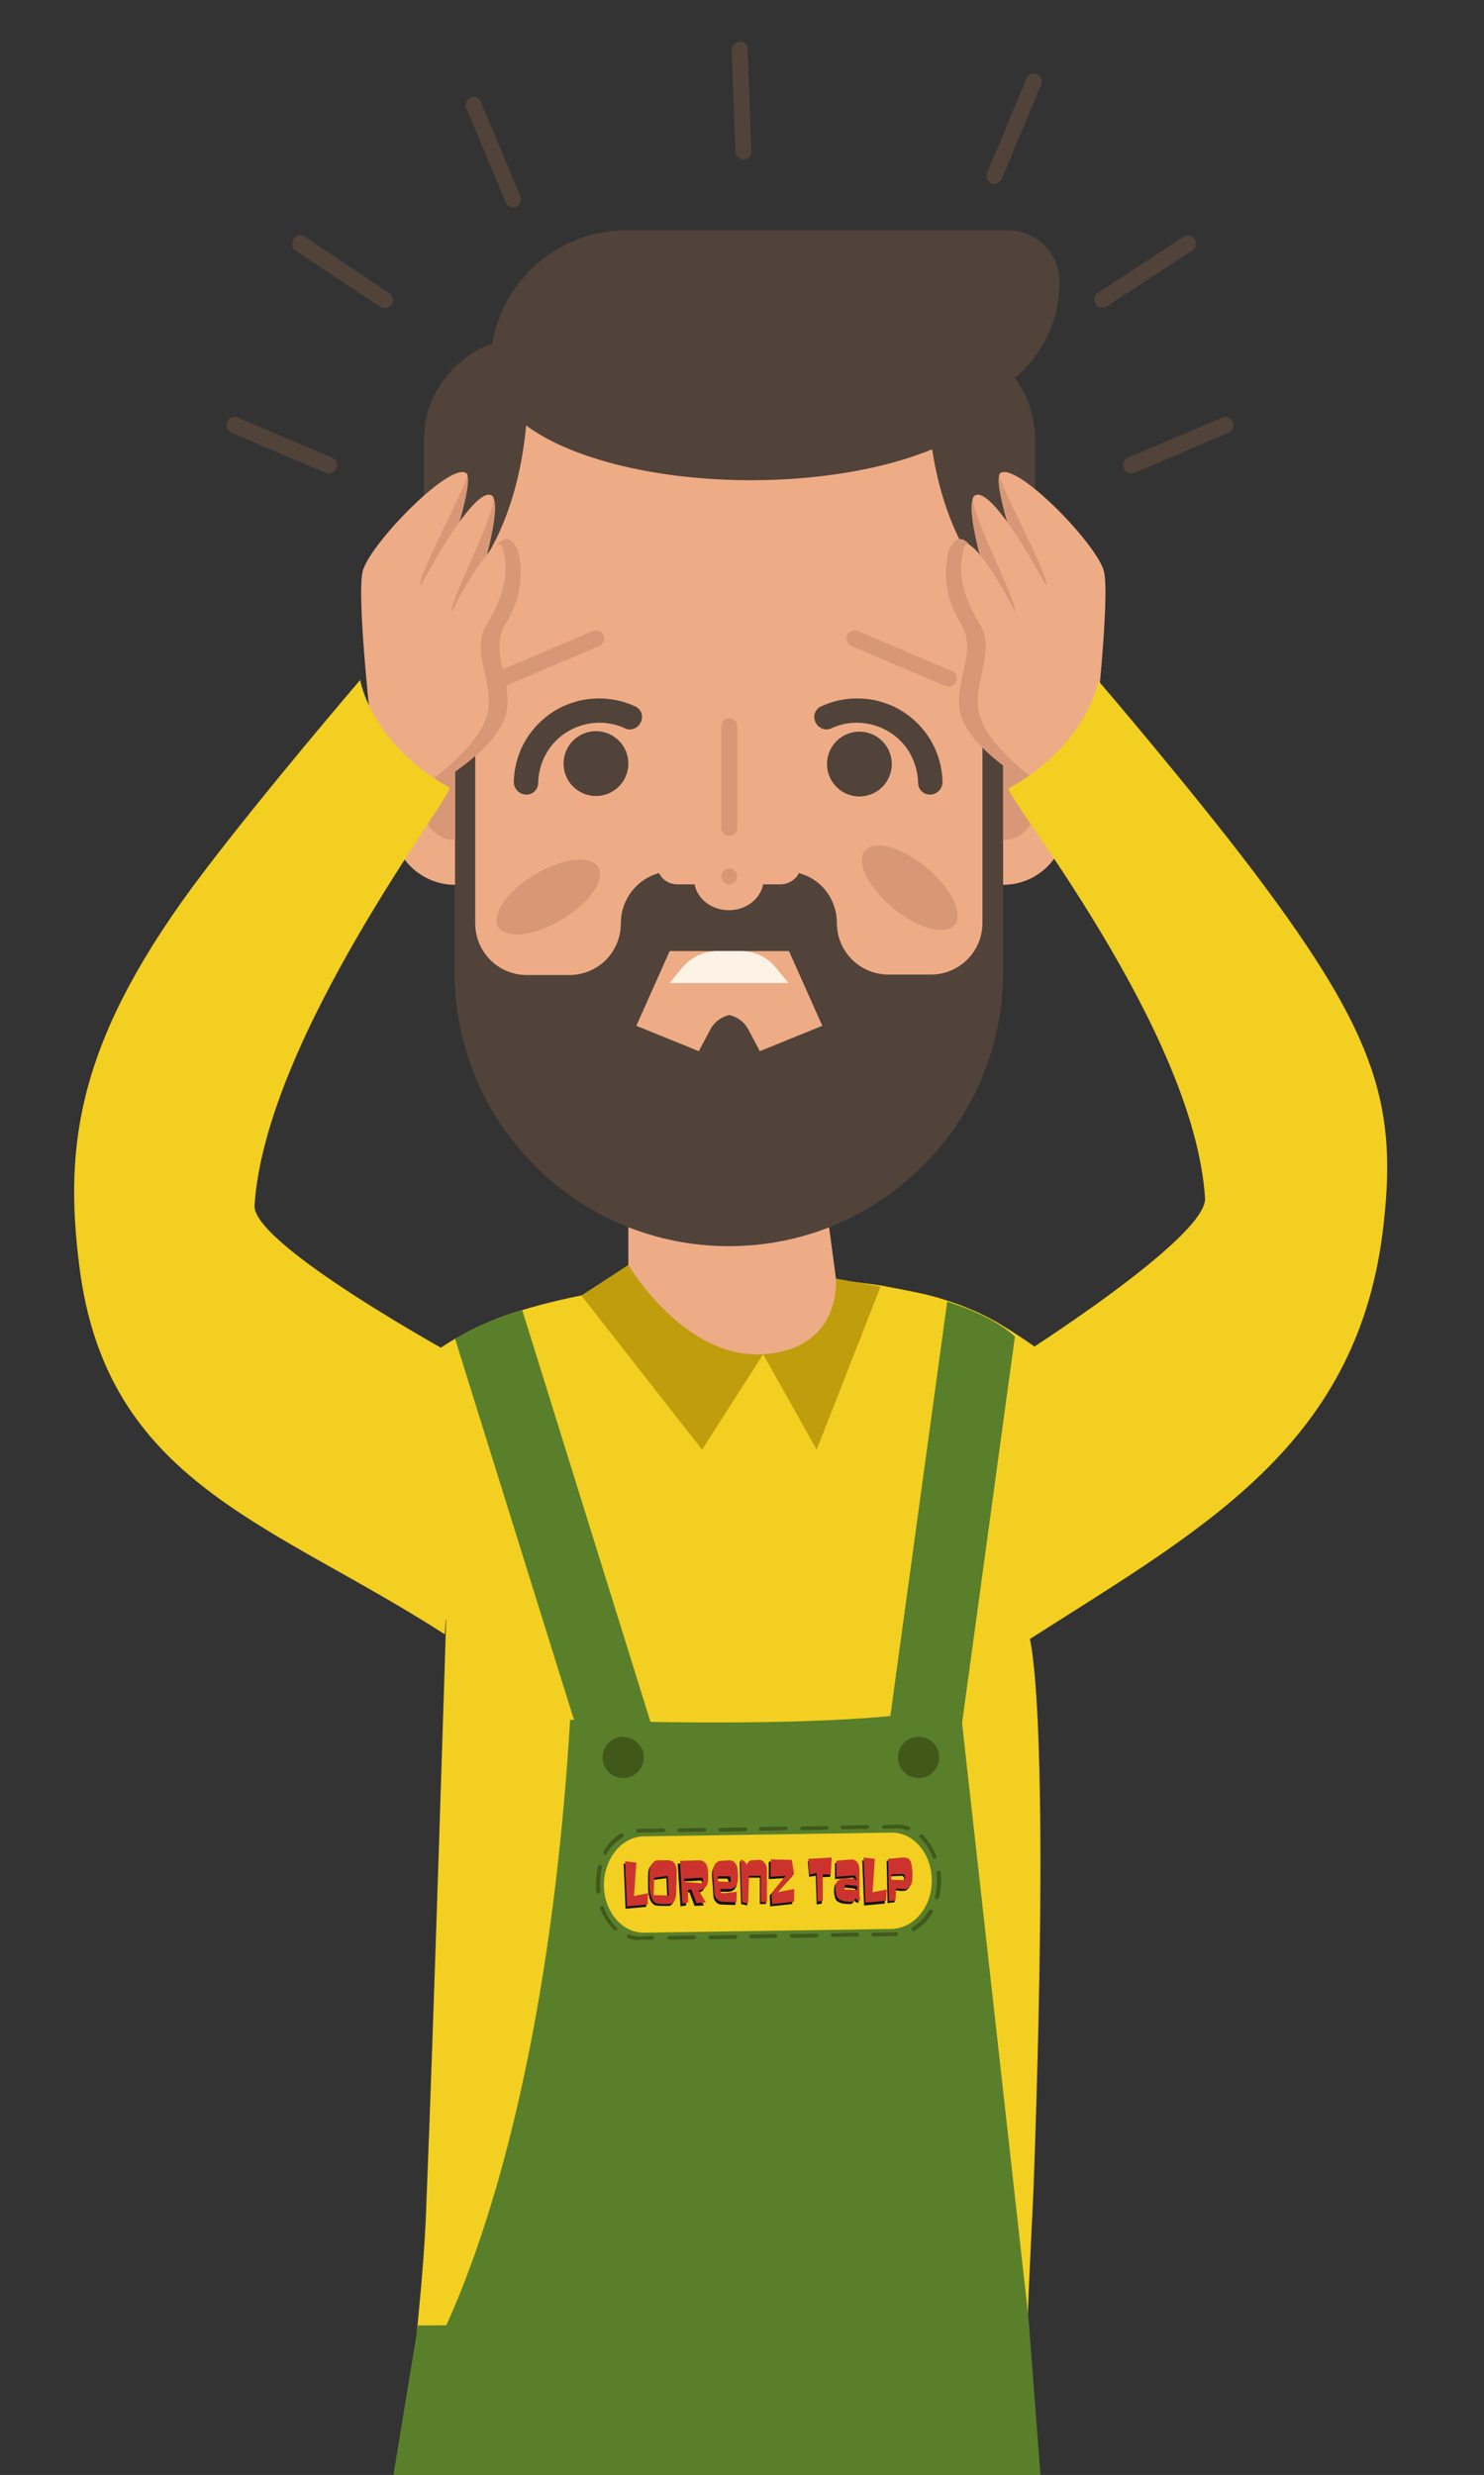 <?xml version="1.0" encoding="utf-8"?>
<!-- Generator: Adobe Illustrator 25.2.3, SVG Export Plug-In . SVG Version: 6.00 Build 0)  -->
<svg version="1.1" id="Livello_1" xmlns="http://www.w3.org/2000/svg" xmlns:xlink="http://www.w3.org/1999/xlink" x="0px" y="0px"
	 viewBox="0 0 316 526.7" style="enable-background:new 0 0 316 526.7;" xml:space="preserve">
<rect x="0" y="0" width="316" height="526.7" fill="#333333" stroke="none"/>
<style type="text/css">
	.st0{fill:#514339;}
	.st1{clip-path:url(#SVGID_2_);}
	.st2{fill:#911A0E;}
	.st3{fill:#EEAC86;}
	.st4{fill:#F2CF20;}
	.st5{fill:#597F2A;}
	.st6{fill:#DC2C1A;}
	.st7{fill:#40591B;}
	.st8{fill:#BF9D0D;}
	.st9{fill:#D89877;}
	.st10{fill:#FCF3E6;}
	.st11{fill:#121212;}
	.st12{fill:#CD332E;}
</style>
<g>
	<path class="st0" d="M262.5,89.8L262.5,89.8c0.4,0.9,0,1.9-0.9,2.3l-20,8.5c-0.9,0.4-1.9,0-2.3-0.9l0,0c-0.4-0.9,0-1.9,0.9-2.3
		l20-8.5C261.1,88.5,262.1,88.9,262.5,89.8z"/>
	<path class="st0" d="M48.4,89.8L48.4,89.8c-0.4,0.9,0,1.9,0.9,2.3l20,8.5c0.9,0.4,1.9,0,2.3-0.9l0,0c0.4-0.9,0-1.9-0.9-2.3l-20-8.5
		C49.7,88.5,48.7,88.9,48.4,89.8z"/>
</g>
<g>
	<path class="st0" d="M254.4,50.9L254.4,50.9c0.5,0.8,0.3,1.9-0.5,2.4l-18.2,11.9c-0.8,0.5-1.9,0.3-2.4-0.5l0,0
		c-0.5-0.8-0.3-1.9,0.5-2.4L252,50.4C252.9,49.9,253.9,50,254.4,50.9z"/>
	<g>
		<path class="st0" d="M62.5,50.9L62.5,50.9c-0.5,0.8-0.3,1.9,0.4,2.4l18.1,12c0.8,0.5,1.9,0.3,2.4-0.4l0,0c0.5-0.8,0.3-1.9-0.4-2.4
			L64.8,50.3C64.1,49.8,63,50,62.5,50.9z"/>
	</g>
</g>
<g>
	<g>
		<g>
			<defs>
				<rect id="SVGID_1_" y="48.7" width="316" height="478"/>
			</defs>
			<clipPath id="SVGID_2_">
				<use xlink:href="#SVGID_1_"  style="overflow:visible;"/>
			</clipPath>
			<g class="st1">
				<g>
					<path class="st2" d="M168.1,763.1c0,0,47.9-12.5,72.7,0L228,782.5h-43.6L168.1,763.1z"/>
				</g>
				<g>
					<path class="st2" d="M53.4,786.3c0,0,50.5-2.4,74.4,11l-20.5,21.1l-38.1-9.2L53.4,786.3z"/>
				</g>
				<g>
					<polygon class="st3" points="133.8,255.1 133.8,288.2 179.4,282.5 173.9,241.4 					"/>
				</g>
				<path class="st4" d="M220.1,465.3c3.8-106.8-1.1-117.6-1.1-117.6s19.3-39.7,21-44.6c-8.9-8.6-17.8-15.7-26.2-20.8
					c-0.7-0.4-1.4-0.9-2.2-1.3c-3.2-1.8-7.3-3.5-12.1-4.9c-3-0.9-8.2-1.8-11.7-2.5c0.1,0.1-0.1-0.1,0,0c-24.3-3.8-56.2-1-76.6,5.2
					c-4.7,1.4-8.8,3.1-12.1,4.9c-0.7,0.4-1.4,0.8-2.2,1.2c-4.8,2.9-9.8,6.4-14.8,10.5c1.6,8.3,12.9,49.5,12.9,49.5
					s-2.8,90.1-4.2,123.7c-0.3,10.6-1.5,21.9-1.9,26.3c-0.6,7.1-1.4,15.8-2.3,25.6c4.1,0.1,8.1,0.7,12.2,1.3
					c1.8,0.3,3.6,0.6,5.3,0.9c1.2,0.2,2.3,0.4,3.5,0.6c-0.9-0.1-1.7-0.3-2.6-0.4c1.4,0.8,5.1,0.3,6.7,0.4c2.2,0.1,4.5,0.2,6.7,0.3
					c3.8,0.2,7.7,0.3,11.5,0.4c16.7,0.7,33.3,1.8,50,2.2c13.5,0.3,27.1,0.4,40.6,0.4c-0.5-9.4-0.9-18.7-1.3-27.7
					c0-2-0.1-3.9-0.3-5.7c0-0.3,0-0.7,0-1C218.9,488.9,220.1,466.3,220.1,465.3z"/>
				<g>
					<path class="st0" d="M235.1,777.6c-28.6,17.1-61.2,1.7-61.2,1.7l-11.6-184.5C142.9,611.9,115,804.1,115,804.1
						c-34.2,14.8-55.7-7.9-55.7-7.9S82.7,567.4,89,494.9c43,3.4,92.3,4.7,130-1.6C224.3,612.1,235.1,777.6,235.1,777.6z"/>
				</g>
				<g>
					<path class="st5" d="M121.4,366c0,0,65.1,2.6,83-3.4L219,493.3l-32.2,11.5l-96.2-1.4C90.7,503.3,115.5,464.4,121.4,366z"/>
				</g>
				<g>
					<path class="st6" d="M53.4,786.3c0,0,37.7,22.1,74.4,11c0,0-26.8,105-29.1,117.5c-2.9,16.1-65.9,51.5-83,32.1
						c-17-19.3,12.6-41.5,20.3-55.7C43.8,877.1,53.4,786.3,53.4,786.3z"/>
				</g>
				<g>
					<path class="st6" d="M168.1,763.1c0,0,47.9,9.4,72.7,0c0,0-1.7,81,3.4,91.3c5.1,10.3,50.5,13,53.9,39.2
						c2,15.1-113.7,6.9-119.7,3.5C172.3,893.7,168.1,763.1,168.1,763.1z"/>
				</g>
				<g>
					<path class="st5" d="M216.1,284.5l-13.4,98l-15.2-2.1L201.7,277c6,1.9,10.9,4.3,14.4,7.4C216.1,284.4,216.1,284.4,216.1,284.5z
						"/>
				</g>
				<g>
					<path class="st5" d="M142.7,379.9l-14.7,4.6l-31.1-99.6c0.7-0.4,1.4-0.8,2.2-1.2c3.2-1.8,7.3-3.4,12.1-4.9L142.7,379.9z"/>
				</g>
				<g>
					<path class="st7" d="M137.1,374c0,2.4-2,4.4-4.4,4.4s-4.4-2-4.4-4.4s2-4.4,4.4-4.4C135.1,369.7,137.1,371.6,137.1,374z"/>
				</g>
				<g>
					<circle class="st7" cx="195.6" cy="374" r="4.4"/>
				</g>
				<g>
					<path class="st5" d="M89,494.9L59.3,675.8c0,0,122.8,30.8,173.7,0l-14-182.5C219,493.3,175.7,494.2,89,494.9z"/>
				</g>
				<g>
					<polygon class="st8" points="162.5,288.2 149.5,308.5 123.8,275.7 133.8,269.2 					"/>
				</g>
				<g>
					<polygon class="st8" points="178,272.1 162.5,288.2 173.9,308.5 187.5,273.8 					"/>
				</g>
				<g>
					<path class="st3" d="M162.5,288.2c16.9-1.1,15.5-16.1,15.5-16.1l-23.1-4.5l-21.1,1.6C133.8,269.2,145.7,289.3,162.5,288.2z"/>
				</g>
				<path class="st0" d="M111.3,72.2v81.2h-21v-60c0-5.8,2.4-11.1,6.2-14.9c0.2-0.2,0.3-0.3,0.5-0.5c0.3-0.3,0.7-0.6,1-0.9
					c0.1-0.1,0.2-0.2,0.4-0.3C101.8,73.8,106.3,72.2,111.3,72.2z"/>
				<path class="st0" d="M220.4,93.4v60h-21V72.2c4.9,0,9.4,1.7,13,4.5c0.4,0.3,0.9,0.7,1.3,1.1c0.2,0.2,0.4,0.4,0.6,0.5
					C218,82.2,220.4,87.5,220.4,93.4z"/>
				<path class="st3" d="M209.5,83.4v123.1c0,30.5-24.7,55.2-55.2,55.2S99.1,237,99.1,206.5V83.4H209.5z"/>
				<ellipse class="st0" cx="126.9" cy="162.5" rx="6.9" ry="6.9"/>
				<path class="st0" d="M196.6,155.3c-1.2-1.5-2.7-2.8-4.4-3.9c-1.7-1.1-3.6-1.8-5.5-2.3c-4-0.9-8.1-0.5-11.8,1.2
					c-1.4,0.6-1.9,2.2-1.2,3.5l0,0c0.6,1.2,2.1,1.8,3.3,1.2c3.9-1.8,8.5-1.6,12.4,0.8c3.9,2.4,6,6.6,6.1,10.8c0,1.4,1.1,2.5,2.5,2.5
					l0,0c1.5,0,2.7-1.2,2.7-2.7C200.6,162.4,199.2,158.4,196.6,155.3z"/>
				<ellipse class="st0" cx="183" cy="162.6" rx="6.9" ry="6.9"/>
				<path class="st0" d="M212.4,77.4h-3.2v45.2c0,10.1,0,20.8,0,30.8c0,19.6,0,36.8,0,43c0,6.1-4.9,11-11,11h-9c-6.1,0-11-4.9-11-11
					c0-3-1.2-5.8-3.2-7.8c-1.3-1.3-3-2.3-4.9-2.8c-0.2,0.5-0.5,0.9-1,1.3c-0.8,0.7-1.8,1.1-3,1.1h-3.6c-0.6,3.1-3.6,5.5-7.3,5.5
					s-6.7-2.4-7.3-5.5h-3.6c-1.2,0-2.2-0.4-3-1.1c-0.4-0.4-0.7-0.8-1-1.3c-4.7,1.3-8.1,5.6-8.1,10.7c0,3-1.2,5.8-3.2,7.8
					s-4.8,3.2-7.8,3.2h-9c-6.1,0-11-4.9-11-11c0-6.3,0-23.5,0-43c0-18.3,0-38.6,0-54v-22h-3.4c0,0.1,0,0.2,0,0.3
					c-0.3,0.3-0.7,0.6-1,0.9v128.1c0,15.6,6.1,30.3,17.1,41.3c11,11,25.7,17.1,41.3,17.1s30.3-6.1,41.3-17.1s17.1-25.7,17.1-41.3
					V78.5C213.2,78.1,212.8,77.7,212.4,77.4z"/>
				<path class="st3" d="M213.6,151.6L213.6,151.6v36.7l0,0c7.4,0,13.4-6,13.4-13.4v-10C227,157.6,221,151.6,213.6,151.6z"/>
				<path class="st9" d="M213.6,178.8L213.6,178.8v-17.6l0,0c3.7,0,6.6,3,6.6,6.6v4.4C220.3,175.8,217.3,178.8,213.6,178.8z"/>
				<path class="st3" d="M96.9,151.6L96.9,151.6v36.7l0,0c-7.4,0-13.4-6-13.4-13.4v-10C83.5,157.6,89.5,151.6,96.9,151.6z"/>
				<path class="st9" d="M96.9,178.8L96.9,178.8v-17.6l0,0c-3.7,0-6.6,3-6.6,6.6v4.4C90.3,175.8,93.2,178.8,96.9,178.8z"/>
				<path class="st3" d="M175.1,218.3l-13.3,5.4l-2.5-4.7c-0.8-1.5-2.3-2.6-4-3c-1.7,0.4-3.2,1.5-4,3l-2.5,4.7l-13.3-5.4l7.1-15.9
					H168L175.1,218.3z"/>
				<path class="st10" d="M142.6,209.2l2.8-3.4c1.8-2.1,4.5-3.4,7.3-3.4h5.1c2.9,0,5.6,1.3,7.3,3.4l2.8,3.4H142.6z"/>
				
					<ellipse transform="matrix(0.859 -0.512 0.512 0.859 -81.278 86.824)" class="st9" cx="116.8" cy="190.8" rx="12.4" ry="5.6"/>
				
					<ellipse transform="matrix(0.638 -0.77 0.77 0.638 -75.234 217.621)" class="st9" cx="193.7" cy="188.8" rx="5.6" ry="12.4"/>
				<path class="st9" d="M155.3,177.9L155.3,177.9c-0.9,0-1.7-0.8-1.7-1.7v-21.7c0-0.9,0.8-1.7,1.7-1.7l0,0c0.9,0,1.7,0.8,1.7,1.7
					v21.7C157,177.1,156.2,177.9,155.3,177.9z"/>
				<path class="st9" d="M155.3,188.2L155.3,188.2c-0.9,0-1.7-0.8-1.7-1.7l0,0c0-0.9,0.8-1.7,1.7-1.7l0,0c0.9,0,1.7,0.8,1.7,1.7l0,0
					C157,187.4,156.2,188.2,155.3,188.2z"/>
				<path class="st0" d="M112.4,82.5c0,17.2-4.9,32.3-12.4,40.8v-46h12.2C112.4,79.1,112.4,80.8,112.4,82.5z"/>
				<path class="st0" d="M197.5,82.5c0,17.2,4.9,32.3,12.4,40.8v-46h-12.2C197.6,79.1,197.5,80.8,197.5,82.5z"/>
				<path class="st0" d="M214.5,49h-81.1c-16,0-29,13-29,29v8.5h94.9c14.5,0,26.3-11.8,26.3-26.3l0,0C225.7,53.9,220.7,49,214.5,49z
					"/>
				<ellipse class="st0" cx="159.9" cy="79.6" rx="54.7" ry="22.6"/>
				<path class="st0" d="M113.5,155.3c1.2-1.5,2.7-2.8,4.4-3.9c1.7-1.1,3.6-1.8,5.5-2.3c4-0.9,8.1-0.5,11.8,1.2
					c1.4,0.6,1.9,2.2,1.2,3.5l0,0c-0.6,1.2-2.1,1.8-3.3,1.2c-3.9-1.8-8.5-1.6-12.4,0.8c-3.9,2.4-6,6.6-6.1,10.8
					c0,1.4-1.1,2.5-2.5,2.5l0,0c-1.5,0-2.7-1.2-2.7-2.7C109.5,162.4,110.9,158.4,113.5,155.3z"/>
				<path class="st9" d="M128.5,135.2L128.5,135.2c0.4,0.9,0,1.9-0.9,2.3l-20,8.5c-0.9,0.4-1.9,0-2.3-0.9l0,0
					c-0.4-0.9,0-1.9,0.9-2.3l20-8.5C127.1,133.9,128.1,134.3,128.5,135.2z"/>
				<path class="st9" d="M180.4,135.2L180.4,135.2c-0.4,0.9,0,1.9,0.9,2.3l20,8.5c0.9,0.4,1.9,0,2.3-0.9l0,0c0.4-0.9,0-1.9-0.9-2.3
					l-20-8.5C181.8,133.9,180.8,134.3,180.4,135.2z"/>
			</g>
		</g>
	</g>
</g>
<g>
	<path class="st0" d="M220.8,15.8L220.8,15.8c0.8,0.4,1.3,1.4,0.9,2.2l-8.4,20.1c-0.4,0.8-1.4,1.3-2.2,0.9l0,0
		c-0.8-0.4-1.3-1.4-0.9-2.2l8.4-20.1C218.9,15.8,219.8,15.4,220.8,15.8z"/>
	<g>
		<path class="st0" d="M100.2,20.8L100.2,20.8c-0.8,0.4-1.3,1.4-0.9,2.2l8.4,20.1c0.4,0.8,1.4,1.3,2.2,0.9l0,0
			c0.8-0.4,1.3-1.4,0.9-2.2l-8.4-20.1C102.1,20.8,101.2,20.4,100.2,20.8z"/>
	</g>
	<g>
		<path class="st0" d="M157.5,8.9L157.5,8.9c-0.9,0.1-1.7,0.8-1.7,1.7l0.8,21.7c0.1,0.9,0.8,1.7,1.7,1.7l0,0
			c0.9-0.1,1.7-0.8,1.7-1.7l-0.8-21.7C159.3,9.5,158.6,8.8,157.5,8.9z"/>
	</g>
</g>
<g>
	<g>
		<g>
			<g>
				<path class="st9" d="M218.7,166.4c0,0-11.5-6.7-13.9-13.6c-2.4-6.9,3.6-13.9-0.1-19.9c-3.6-5.9-3.9-11.2-2.6-16
					c4.6-9.1,10,13.2,10,13.2s-7.2-21.6-4.7-24.4c3.5-3.7,11.4,18.9,11.4,18.9s-7.7-21.5-5.9-23.7c2.9-3.5,17,15,18.3,20.8
					s-2.1,35.6-2.1,35.6L218.7,166.4z"/>
			</g>
		</g>
		<g>
			<g>
				<path class="st3" d="M221,166.4c0,0-9.8-6.7-12.2-13.6c-2.4-6.9,3.6-13.9-0.1-19.9c-3.6-5.9-4.8-10.8-3.6-15.6
					c0.6-6.5,10.5,11.4,10.9,12.8c1.4-0.5-10-22.1-8.7-24.4c3.5-3.7,15.4,18.9,15.4,18.9c1.5-0.6-10.3-22.1-9.9-23.7
					c2.9-3.5,21,15,22.3,20.8s-2.1,35.6-2.1,35.6L221,166.4z"/>
			</g>
		</g>
	</g>
	<path class="st4" d="M267.4,186.1c-13.1-17.4-33.5-41.2-33.5-41.2s-2.3,13.5-19.1,22.9c-1.2,1.2,39.5,51.2,41.8,87.2
		c0.5,8.4-40.1,34-40.1,34s1.1,60.9,1.4,60.7c36.9-23.7,70.6-41.1,76.5-87.3C297.7,235.9,293.7,221,267.4,186.1z"/>
</g>
<g>
	<g>
		<g>
			<g>
				<path class="st9" d="M93.6,166.4c0,0,11.5-6.7,13.9-13.6s-3.6-13.9,0.1-19.9c3.6-5.9,3.9-11.2,2.6-16c-4.6-9.1-10,13.2-10,13.2
					s7.2-21.6,4.7-24.4c-3.5-3.7-11.4,18.9-11.4,18.9s7.7-21.5,5.9-23.7c-2.9-3.5-17,15-18.3,20.8s2.1,35.6,2.1,35.6L93.6,166.4z"/>
			</g>
		</g>
		<g>
			<g>
				<path class="st3" d="M91.3,166.4c0,0,9.8-6.7,12.2-13.6s-3.6-13.9,0.1-19.9c3.6-5.9,4.8-10.8,3.6-15.6
					c-0.6-6.5-10.5,11.4-10.9,12.8c-1.4-0.5,10-22.1,8.7-24.4c-3.5-3.7-15.4,18.9-15.4,18.9c-1.5-0.6,10.3-22.1,9.9-23.7
					c-2.9-3.5-21,15-22.3,20.8c-1.3,5.8,2.1,35.6,2.1,35.6L91.3,166.4z"/>
			</g>
		</g>
	</g>
	<path class="st4" d="M43.2,185.8c13.1-17.3,33.5-41.1,33.5-41.1s2.2,13.6,19,22.9c1.2,1.2-39.1,52.9-41.5,88.9
		c-0.6,8.4,43.6,32.5,43.6,32.5s-2.9,59-3.1,58.8c-36.9-23.8-72-32.1-77.8-78.3C13.5,243.1,16.7,220.7,43.2,185.8z"/>
</g>
<g>
	<g>
		<path class="st4" d="M137,390.8l52.8-0.8c4.7-0.1,8.6,4.5,8.6,10.1l0,0c0.1,5.6-3.7,10.2-8.4,10.4l-52.8,0.8
			c-4.7,0.1-8.6-4.5-8.6-10.1l0,0C128.6,395.5,132.4,390.9,137,390.8z"/>
		<g>
			<g>
				<g>
					<g>
						<path class="st11" d="M137.7,403.4l-0.1,2.4l-4.4,0.4l-0.4-9.6l2.4,0.3l-0.5,7.1L137.7,403.4z"/>
						<path class="st11" d="M142.8,405.5c-0.2,0.1-0.4,0.1-0.6,0.1c-0.4,0-0.7,0-1,0c-0.6,0-1,0-1.5-0.1c-0.6-0.1-1-0.6-1.3-1.3
							c-0.2-0.7-0.4-1.4-0.4-2.3c0-0.3,0-0.7,0-1.1c0-0.5,0-0.7,0-0.9s0-0.3,0-0.8c0-0.8,0.1-1.4,0.5-1.9c0.3-0.6,0.7-0.9,1.2-0.9
							c0.6,0,1.3,0,1.9,0h0.3c0.6,0,1.1,0.2,1.4,0.6c0.3,0.4,0.5,0.9,0.5,1.7c0,0.7,0,2-0.1,4.1
							C143.7,404.4,143.4,405.1,142.8,405.5z M139,400.1l-0.1,3.7l3.2,0.1l-0.2-4.2L139,400.1z"/>
						<path class="st11" d="M148.4,402.9l1.5,2.6l-2,0.1l-1.1-2.9l-0.7,0.1v2.7l-1.2,0.2l-0.6-9.1l4.2-0.1c0.3,0,0.6,0.1,0.9,0.3
							c0.6,0.4,0.9,1.2,0.9,2.8c0,1,0,1.6-0.2,2c-0.3,0.8-0.9,1.1-1.4,1.2C148.7,402.9,148.5,402.9,148.4,402.9z M145.5,401.1
							c2,0.2,3.4,0.2,3.6,0.3l0,0c0.1,0,0.2-0.1,0.3-0.2c0-0.1,0.1-0.3,0.1-0.6c0-0.3-0.2-0.4-0.4-0.4l-3.6,0.2L145.5,401.1
							L145.5,401.1z"/>
						<path class="st11" d="M153.9,403.5c0,0,1.1-0.1,2.8-0.3l-0.1,2.2c-1.5,0-2.6-0.1-3.2-0.1c-0.4-0.1-0.7-0.2-1-0.6
							c-0.3-0.3-0.5-0.8-0.5-1.3c-0.1-2.6-0.3-3.7-0.3-4.1c0-0.6,0-1.2,0.3-1.7c0.2-0.5,0.9-1,1.3-1l2-0.1c0.6,0,1.2,0.4,1.5,1.2
							c0.1,0.3,0.2,0.9,0.2,1.2c0,0,0.1,1.4,0,1.9c0,0.5-0.2,0.8-0.4,1.1c-0.2,0.4-0.9,0.7-1.4,0.7h-1.9c0,0.4,0,0.6,0.1,0.8
							C153.4,403.4,153.6,403.5,153.9,403.5z M152.4,400.9L152.4,400.9l2.4,0.1c0.2,0,0.3-0.1,0.3-0.3c0-0.1,0-0.2,0-0.3
							c0-0.1,0-0.2-0.1-0.4c-0.1-0.1-0.1-0.2-0.3-0.2h-2c-0.2,0-0.3,0.1-0.3,0.3C152.5,400.3,152.4,400.6,152.4,400.9z"/>
						<path class="st11" d="M161.8,399.6h-2.5l-0.2,5.9l-1.3-0.3l-0.3-9c0.6,0,1,0.4,1.3,1v0.1l0,0c0.2-0.6,0.6-0.9,1-1
							c1,0,1.3-0.1,1.6-0.1h0.1c0.5,0,1,0.4,1.3,0.9c0.3,0.5,0.3,0.7,0.3,1.4v6.7h-1.3L161.8,399.6z"/>
						<path class="st11" d="M168.7,402.5v2.7l-4.7,0.5l-0.1-2.3l3-3.7l-3.2,0.2v-3.7l4.5,0.1l0.5,3l-3.6,3.9L168.7,402.5z"/>
						<path class="st11" d="M175,399.5v5.6l-1.1,0.2l-0.2-6.1l-1.4,0.2l-0.3-3.3l5-0.3l-0.2,3.6L175,399.5z"/>
						<path class="st11" d="M181.6,405c-0.2,0.1-0.3,0.2-0.5,0.2c-1.3,0-2-0.1-2.7-0.5c-0.3-0.2-0.5-0.5-0.6-0.9s-0.2-0.8-0.2-1.3
							c0-0.6,0-1.1,0.3-1.5c0.2-0.3,0.5-0.5,0.8-0.6c0.3-0.1,0.6-0.2,0.9-0.2c0.2,0,1.7,0.1,1.7,0.1c0.6,0.1,0.8,0.4,0.8,0.6v0.1
							c0-0.1,0-0.5-0.1-0.9c0-0.2-0.3-0.5-0.5-0.5l-3.7,0.3v-3.4c1.5-0.2,2.6-0.2,3.2-0.3c0.6,0,1,0.3,1.3,0.7
							c0.3,0.4,0.4,1,0.4,1.7c0,0.3,0,0.8,0,1.5c0,0.8,0,1.3,0,1.6v1.6c0,0.4,0.1,1.5,0.2,1.6h-0.2c-0.3,0-0.5-0.1-0.6-0.2
							c-0.1-0.1-0.3-0.3-0.4-0.5C182,404.4,181.7,404.8,181.6,405z M179.6,402.7c0,0,0.1,0,0.4,0l1.8,0.1c0.1,0,0.2-0.1,0.3-0.2
							c0.1-0.2,0.1-0.3,0-0.5c0-0.1-0.1-0.2-0.3-0.2l-2-0.2c-0.2,0-0.2,0.1-0.3,0.2c0,0.1-0.1,0.2-0.1,0.3s0,0.2,0.1,0.3
							C179.4,402.6,179.5,402.7,179.6,402.7z"/>
						<path class="st11" d="M190.6,402.3l-0.1,2.5L189,405l-0.2-9c1.9-0.2,2.9-0.3,3-0.3h0.1h0.3c0.2,0,0.3,0,0.5,0.1h0.1
							c0.4,0.1,0.7,0.4,0.9,1c0.1,0.3,0.2,1,0.3,2c0,0.1,0,0.3,0,0.5s0,0.4,0,0.5c0,0.7-0.1,1.3-0.3,1.7c-0.3,0.6-0.9,0.9-1.2,0.9
							c0,0-0.5,0-0.9,0C191.3,402.3,190.8,402.3,190.6,402.3z M189.6,400.4c1.1,0.1,2,0.1,2.5,0.1c0.1,0,0.2,0,0.3-0.1
							c0.1-0.1,0.1-0.4,0.1-0.6c0-0.1,0-0.3-0.1-0.4c-0.1-0.1-0.2-0.2-0.4-0.2l-2.4,0.1L189.6,400.4z"/>
						<path class="st11" d="M188.5,402.7l-0.1,2.4l-4.4,0.4l-0.4-9.6l2.4,0.3l-0.5,7.1L188.5,402.7z"/>
					</g>
				</g>
				<g>
					<g>
						<path class="st12" d="M138,402.9l-0.1,2.4l-4.4,0.4l-0.4-9.6l2.4,0.3l-0.5,7.1L138,402.9z"/>
						<path class="st12" d="M143.1,405.1c-0.2,0.1-0.4,0.1-0.6,0.1c-0.4,0-0.7,0-1,0c-0.6,0-1,0-1.5-0.1c-0.6-0.1-1-0.6-1.3-1.3
							c-0.2-0.7-0.4-1.4-0.4-2.3c0-0.3,0-0.7,0-1.1c0-0.5,0-0.7,0-0.9s0-0.3,0-0.8c0-0.8,0.1-1.4,0.5-1.9c0.3-0.5,0.7-0.9,1.2-0.9
							c0.6,0,1.3,0,1.9,0h0.3c0.6,0,1.1,0.2,1.4,0.6c0.3,0.4,0.5,0.9,0.5,1.7c0,0.7,0,2-0.1,4.1C144,403.8,143.8,404.5,143.1,405.1z
							 M139.3,399.6l-0.1,3.7l3.2,0.1l-0.2-4.2L139.3,399.6z"/>
						<path class="st12" d="M148.8,402.3l1.5,2.6l-2,0.1l-1.1-2.9l-0.7,0.1v2.7l-1.2,0.2l-0.5-9.1l4.2-0.1c0.3,0,0.6,0.1,0.9,0.3
							c0.6,0.4,0.9,1.2,0.9,2.8c0,1,0,1.6-0.2,2c-0.3,0.8-0.9,1.1-1.4,1.2C149,402.3,148.9,402.3,148.8,402.3z M145.7,400.5
							c2,0.2,3.4,0.2,3.6,0.3l0,0c0.1,0,0.2-0.1,0.3-0.2c0-0.1,0.1-0.3,0.1-0.6s-0.2-0.4-0.4-0.4l-3.6,0.2
							C145.7,399.7,145.7,400.5,145.7,400.5z"/>
						<path class="st12" d="M154.1,402.9c0,0,1.1-0.1,2.8-0.3l-0.1,2.2c-1.5,0-2.6-0.1-3.2-0.1c-0.4-0.1-0.7-0.2-1-0.6
							c-0.3-0.3-0.5-0.8-0.5-1.3c-0.1-2.6-0.3-3.7-0.3-4.1c0-0.6,0-1.2,0.3-1.7c0.2-0.5,0.9-1,1.3-1l2-0.1c0.6,0,1.2,0.4,1.5,1.2
							c0.1,0.3,0.2,0.9,0.2,1.2c0,0,0.1,1.4,0,1.9c0,0.5-0.2,0.8-0.4,1.1c-0.2,0.4-0.9,0.7-1.4,0.7h-1.9c0,0.4,0,0.6,0.1,0.8
							C153.8,402.9,153.9,402.9,154.1,402.9z M152.9,400.4L152.9,400.4l2.4,0.1c0.2,0,0.3-0.1,0.3-0.3c0-0.1,0-0.2,0-0.3
							s0-0.2-0.1-0.4s-0.1-0.2-0.3-0.2h-2.1c-0.2,0-0.3,0.1-0.3,0.3C152.9,399.7,152.9,400.2,152.9,400.4z"/>
						<path class="st12" d="M162,399.2h-2.5l-0.2,5.9l-1.3-0.3l-0.3-9c0.6,0,1,0.4,1.3,1v0.1l0,0c0.2-0.6,0.6-0.9,1-1
							c1,0,1.3-0.1,1.6-0.1h0.1c0.5,0,1,0.4,1.3,0.9c0.3,0.5,0.3,0.7,0.3,1.4v6.7H162L162,399.2z"/>
						<path class="st12" d="M169.1,402v2.7l-4.7,0.5l-0.1-2.3l3-3.7l-3.2,0.2v-3.7l4.5,0.1l0.5,3l-3.6,3.9L169.1,402z"/>
						<path class="st12" d="M175.2,398.9v5.6l-1.1,0.2l-0.2-6.1l-1.5,0.3l-0.3-3.3l5-0.3l-0.2,3.6H175.2z"/>
						<path class="st12" d="M181.9,404.5c-0.2,0.1-0.3,0.2-0.5,0.2c-1.3,0-2-0.1-2.7-0.5c-0.3-0.2-0.5-0.5-0.6-0.9s-0.2-0.8-0.2-1.3
							c0-0.6,0-1.1,0.3-1.5c0.2-0.3,0.5-0.5,0.8-0.6c0.3-0.1,0.6-0.2,0.9-0.2c0.2,0,1.7,0.1,1.7,0.1c0.6,0.1,0.8,0.4,0.8,0.6v0.1
							c0-0.1,0-0.5-0.1-0.9c0-0.2-0.3-0.5-0.5-0.5l-3.7,0.3v-3.4c1.5-0.2,2.6-0.2,3.2-0.3c0.6,0,1,0.3,1.3,0.7
							c0.3,0.4,0.4,1,0.4,1.7c0,0.3,0,0.8,0,1.5c0,0.8,0,1.3,0,1.6v1.6c0,0.4,0.1,1.5,0.2,1.6h-0.2c-0.3,0-0.5-0.1-0.6-0.2
							c-0.1-0.1-0.3-0.3-0.4-0.5C182.3,403.8,182,404.4,181.9,404.5z M180,402.1c0,0,0.1,0,0.4,0l1.8,0.1c0.1,0,0.2-0.1,0.3-0.2
							c0.1-0.2,0.1-0.3,0-0.5c0-0.1-0.1-0.2-0.3-0.2l-2-0.2c-0.2,0-0.2,0.1-0.3,0.2c0,0.1-0.1,0.2-0.1,0.3c0,0.1,0,0.2,0.1,0.3
							C179.7,402.1,179.8,402.1,180,402.1z"/>
						<path class="st12" d="M190.8,401.9l-0.1,2.5l-1.4,0.2l-0.2-9c1.9-0.2,2.9-0.3,3-0.3h0.1h0.3c0.2,0,0.3,0,0.5,0.1h0.1
							c0.4,0.1,0.7,0.4,0.9,1c0.1,0.3,0.2,1,0.3,2c0,0.1,0,0.3,0,0.5c0,0.3,0,0.4,0,0.5c0,0.7-0.1,1.3-0.3,1.7
							c-0.3,0.6-0.9,0.9-1.2,0.9c0,0-0.5,0-0.9,0C191.5,401.9,191.2,401.9,190.8,401.9z M189.8,400c1.1,0.1,2,0.1,2.5,0.1
							c0.1,0,0.2,0,0.3-0.1c0.1-0.1,0.1-0.4,0.1-0.6c0-0.1,0-0.3-0.1-0.4c-0.1-0.1-0.2-0.2-0.4-0.2l-2.4,0.1L189.8,400z"/>
						<path class="st12" d="M188.8,402.1l-0.1,2.4l-4.4,0.4l-0.4-9.6l2.4,0.3l-0.5,7.1L188.8,402.1z"/>
					</g>
				</g>
			</g>
		</g>
	</g>
	<path class="st7" d="M136.1,412.9c-0.8,0-1.6-0.1-2.3-0.4c-0.3-0.1-0.4-0.4-0.3-0.5c0.1-0.3,0.4-0.4,0.5-0.3c0.7,0.3,1.3,0.4,2,0.4
		l2.9-0.1c0.3,0,0.4,0.2,0.4,0.4s-0.2,0.4-0.4,0.4H136.1z M142.5,412.8c-0.3,0-0.4-0.2-0.4-0.4c0-0.3,0.2-0.4,0.4-0.4l5.3-0.1l0,0
		c0.3,0,0.4,0.2,0.4,0.4s-0.2,0.4-0.4,0.4L142.5,412.8L142.5,412.8z M151.3,412.7c-0.3,0-0.4-0.2-0.4-0.4c0-0.3,0.2-0.4,0.4-0.4
		l5.3-0.1c0.2,0,0.4,0.2,0.4,0.4s-0.2,0.4-0.4,0.4L151.3,412.7L151.3,412.7z M159.9,412.5c-0.3,0-0.4-0.2-0.4-0.4
		c0-0.3,0.2-0.4,0.4-0.4l5.2-0.1c0.3,0,0.4,0.2,0.4,0.4c0,0.3-0.2,0.4-0.4,0.4L159.9,412.5L159.9,412.5z M168.6,412.4
		c-0.3,0-0.4-0.2-0.4-0.4c0-0.3,0.2-0.4,0.4-0.4l5.3-0.1c0.3,0,0.4,0.2,0.4,0.4c0,0.3-0.2,0.4-0.4,0.4L168.6,412.4L168.6,412.4z
		 M177.3,412.2c-0.3,0-0.4-0.2-0.4-0.4c0-0.3,0.2-0.4,0.4-0.4l5.2-0.1c0.3,0,0.4,0.2,0.4,0.4c0,0.3-0.2,0.4-0.4,0.4L177.3,412.2
		L177.3,412.2z M186,412.1c-0.3,0-0.4-0.2-0.4-0.4c0-0.3,0.2-0.4,0.4-0.4l5.2-0.1v0.4v0.4L186,412.1L186,412.1z M191.2,411.9v-0.4
		V411.9z M194.5,411c-0.2,0-0.3-0.1-0.4-0.3c-0.1-0.2,0-0.4,0.2-0.6c1.3-0.7,2.6-2,3.5-3.5c0.1-0.2,0.4-0.3,0.6-0.2
		c0.2,0.1,0.3,0.4,0.2,0.6c-1,1.7-2.3,3-3.7,3.8C194.7,411,194.6,411,194.5,411z M131,410.8c-0.1,0-0.2,0-0.3-0.1
		c-1.2-1.2-2.2-2.8-2.9-4.5c-0.1-0.3,0-0.4,0.3-0.5c0.3-0.1,0.4,0,0.5,0.3c0.6,1.7,1.5,3.1,2.7,4.2c0.2,0.2,0.2,0.4,0,0.6
		C131.2,410.7,131,410.8,131,410.8z M199.5,404.2L199.5,404.2c-0.4-0.1-0.4-0.3-0.4-0.5c0.3-1.2,0.4-2.3,0.4-3.5v-0.3
		c0-0.4,0-0.9-0.1-1.3c0-0.3,0.2-0.4,0.4-0.5c0.3,0,0.4,0.2,0.5,0.4c0.1,0.4,0.1,0.9,0.1,1.4v0.3c0,1.2-0.2,2.5-0.4,3.7
		C199.8,404,199.6,404.2,199.5,404.2z M127.4,403c-0.3,0-0.4-0.2-0.4-0.4c-0.1-0.4-0.1-0.9-0.1-1.4V401c0-1.2,0.2-2.5,0.4-3.7
		c0.1-0.3,0.3-0.4,0.5-0.4c0.3,0.1,0.4,0.3,0.4,0.5c-0.3,1.1-0.4,2.3-0.4,3.5v0.3c0,0.4,0,0.9,0.1,1.3
		C127.8,402.8,127.7,403,127.4,403L127.4,403z M199,395.6c-0.2,0-0.4-0.1-0.4-0.3c-0.6-1.7-1.5-3.1-2.7-4.2c-0.2-0.2-0.2-0.4,0-0.6
		s0.4-0.2,0.6,0c1.2,1.2,2.2,2.8,2.9,4.5c0.1,0.3,0,0.4-0.3,0.5C199.1,395.6,199.1,395.6,199,395.6z M129,394.7
		c-0.1,0-0.2,0-0.3-0.1c-0.2-0.1-0.3-0.4-0.2-0.6c1-1.7,2.3-3,3.7-3.8c0.2-0.1,0.4,0,0.6,0.2c0.2,0.2,0,0.4-0.2,0.6
		c-1.3,0.8-2.6,2-3.5,3.5C129.4,394.6,129.2,394.7,129,394.7z M135.9,390c-0.3,0-0.4-0.2-0.4-0.4c0-0.3,0.2-0.4,0.4-0.4h0.1l5.2-0.1
		c0.3,0,0.4,0.2,0.4,0.4c0,0.3-0.2,0.4-0.4,0.4L135.9,390C136,390,136,390,135.9,390z M144.7,389.9c-0.3,0-0.4-0.2-0.4-0.4
		c0-0.3,0.2-0.4,0.4-0.4l5.3-0.1c0.3,0,0.4,0.2,0.4,0.4c0,0.3-0.2,0.4-0.4,0.4L144.7,389.9L144.7,389.9z M153.4,389.8
		c-0.3,0-0.4-0.2-0.4-0.4s0.2-0.4,0.4-0.4l5.3-0.1c0.3,0,0.4,0.2,0.4,0.4c0,0.3-0.2,0.4-0.4,0.4L153.4,389.8L153.4,389.8z
		 M162,389.6c-0.3,0-0.4-0.2-0.4-0.4s0.2-0.4,0.4-0.4l5.3-0.1c0.3,0,0.4,0.2,0.4,0.4c0,0.3-0.2,0.4-0.4,0.4L162,389.6L162,389.6z
		 M193.3,389.5c-0.1,0-0.1,0-0.2,0c-0.7-0.3-1.3-0.4-2-0.4l-2.9,0.1c-0.3,0-0.4-0.2-0.4-0.4s0.2-0.4,0.4-0.4l2.9-0.1
		c0.8,0,1.6,0.1,2.4,0.4c0.3,0.1,0.4,0.4,0.3,0.5C193.7,389.4,193.5,389.5,193.3,389.5z M170.8,389.5c-0.3,0-0.4-0.2-0.4-0.4
		c0-0.3,0.2-0.4,0.4-0.4l5.2-0.1c0.3,0,0.4,0.2,0.4,0.4s-0.2,0.4-0.4,0.4L170.8,389.5L170.8,389.5z M179.4,389.3
		c-0.3,0-0.4-0.2-0.4-0.4c0-0.3,0.2-0.4,0.4-0.4l5.3-0.1c0.3,0,0.4,0.2,0.4,0.4s-0.2,0.4-0.4,0.4L179.4,389.3L179.4,389.3z"/>
</g>
</svg>
